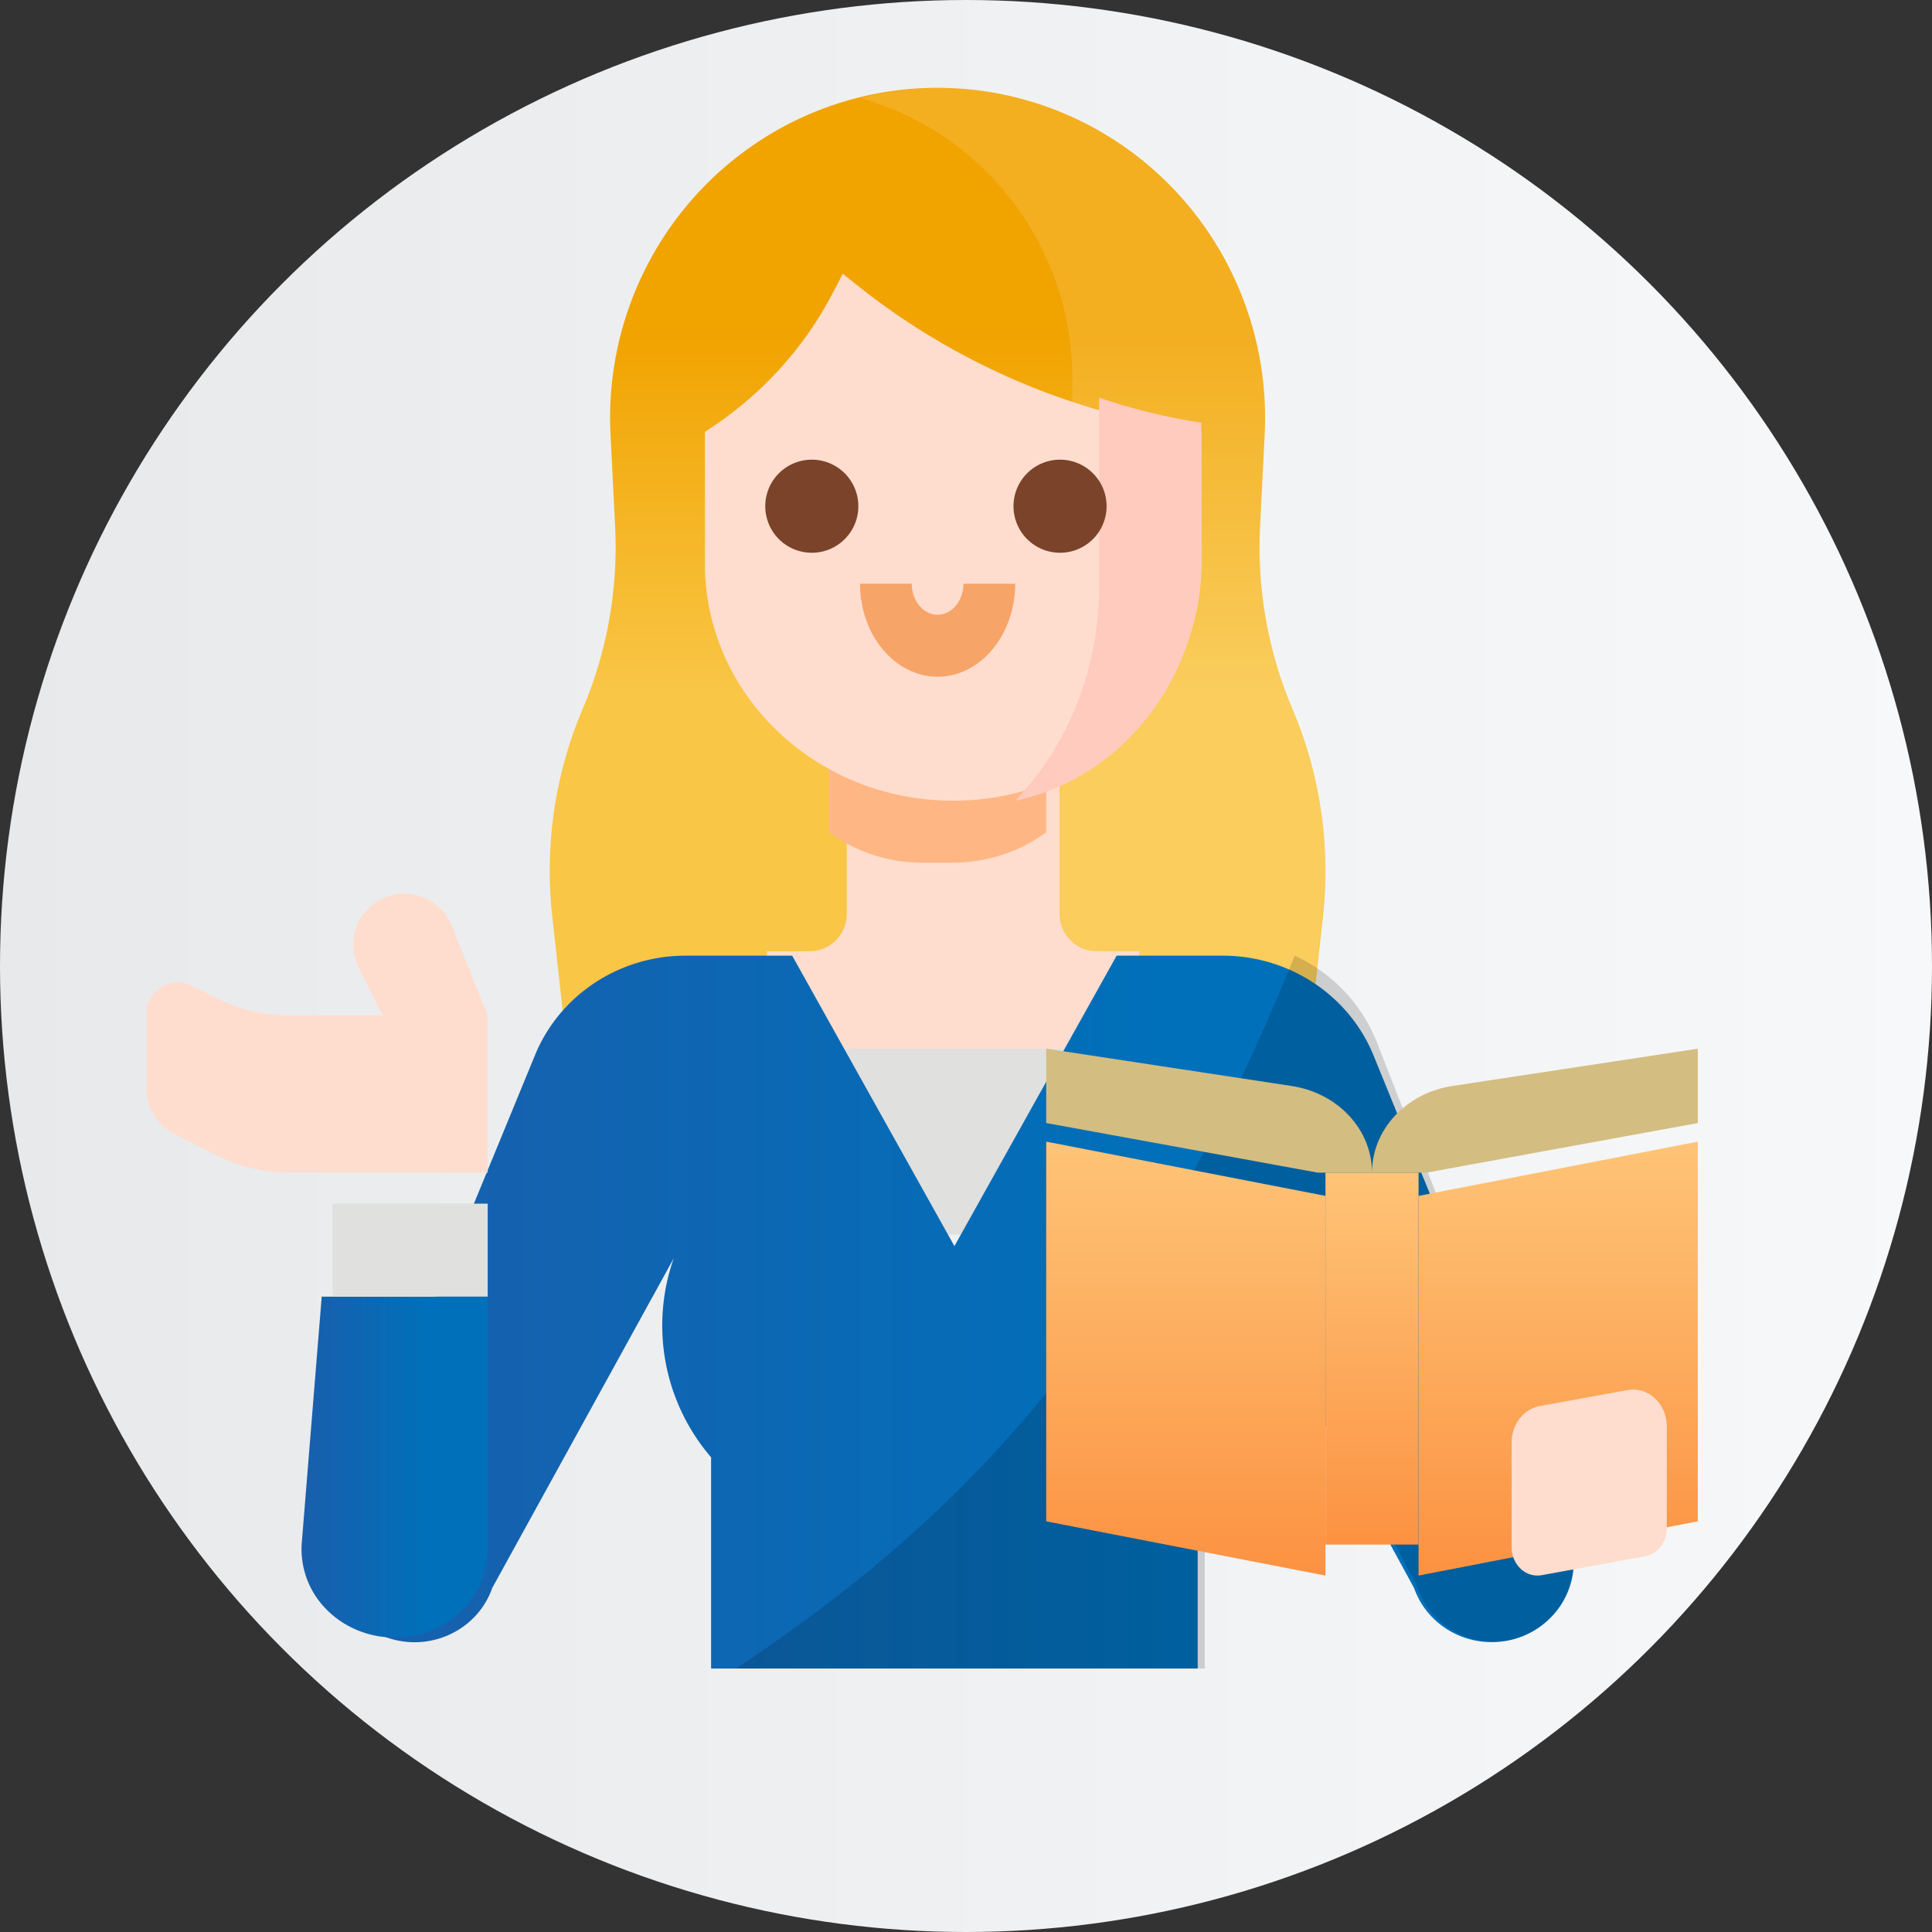 <svg width="66" height="66" xmlns="http://www.w3.org/2000/svg" xmlns:xlink="http://www.w3.org/1999/xlink">
    <rect width="100%" height="100%" fill="#333333" stroke="none"/>
    <defs>
        <linearGradient x1="0%" y1="50%" x2="100%" y2="50%" id="b">
            <stop stop-color="#E8E9EA" offset="0%"/>
            <stop stop-color="#F7F8F9" offset="100%"/>
        </linearGradient>
        <linearGradient x1="50%" y1="25.268%" x2="50%" y2="63.168%" id="d">
            <stop stop-color="#F1A300" offset="0%"/>
            <stop stop-color="#F9C646" offset="100%"/>
        </linearGradient>
        <linearGradient x1="-27.533%" y1="50%" x2="68.086%" y2="50%" id="e">
            <stop stop-color="#2457A6" offset="0%"/>
            <stop stop-color="#0070BA" offset="100%"/>
        </linearGradient>
        <linearGradient x1="-27.533%" y1="50%" x2="68.086%" y2="50%" id="f">
            <stop stop-color="#2457A6" offset="0%"/>
            <stop stop-color="#0070BA" offset="100%"/>
        </linearGradient>
        <linearGradient x1="50%" y1="0%" x2="50%" y2="100%" id="g">
            <stop stop-color="#FEC477" offset="0%"/>
            <stop stop-color="#FC9242" offset="100%"/>
        </linearGradient>
        <linearGradient x1="50%" y1="0%" x2="50%" y2="100%" id="h">
            <stop stop-color="#FEC477" offset="0%"/>
            <stop stop-color="#FC9242" offset="100%"/>
        </linearGradient>
        <circle id="a" cx="33" cy="33" r="33"/>
    </defs>
    <g fill="none" fill-rule="evenodd">
        <mask id="c" fill="#fff">
            <use xlink:href="#a"/>
        </mask>
        <use fill="url(#b)" xlink:href="#a"/>
        <g mask="url(#c)" fill-rule="nonzero">
            <path d="M40.195 28.293 39.896 31l-.201 1.824h-25.33L14.164 31l-.299-2.707a14.13 14.13 0 0 1 1.04-7.074 14.14 14.14 0 0 0 1.109-6.226l-.158-3.155c-.206-4.158 1.878-8.091 5.42-10.232a11.112 11.112 0 0 1 11.508 0c3.542 2.14 5.625 6.074 5.42 10.232l-.158 3.155a14.14 14.14 0 0 0 1.108 6.226 14.122 14.122 0 0 1 1.04 7.074z" fill="url(#d)" transform="translate(5 3)"/>
            <path d="m45.196 31.025-.296 2.68H34.84v-9.933l1.793-3.613v-7.225c-.002-4.475-2.97-8.397-7.253-9.583 3.414-.883 7.04-.08 9.772 2.165a11.218 11.218 0 0 1 4.07 9.21l-.155 3.125a14.002 14.002 0 0 0 1.098 6.167 13.984 13.984 0 0 1 1.03 7.007z" fill="#FFF" opacity=".125"/>
            <path d="M37.466 32.496a1.272 1.272 0 0 1-1.272-1.27v-5.99h-7.268v5.99a1.27 1.27 0 0 1-1.272 1.27H26.2v5.445h12.72v-5.445h-1.454z" fill="#FFDDCE"/>
            <path d="M32.59 29.47a5.393 5.393 0 0 0 3.15-1.038v-3.197h-7.42v3.197a5.393 5.393 0 0 0 3.15 1.039h1.12z" fill="#FEB784"/>
            <path d="M41.04 14.753v4.5c0 4.473-3.797 8.1-8.48 8.1s-8.48-3.627-8.48-8.1v-4.5c1.853-1.18 3.35-2.8 4.346-4.703l.365-.697.535.426a23.816 23.816 0 0 0 7.945 4.152c1.23.372 2.491.647 3.769.822z" fill="#FFDDCE"/>
            <path d="M41.04 14.44v4.667c0 4.02-2.667 7.477-6.36 8.246 1.837-1.927 2.87-4.563 2.867-7.313v-6.452c1.14.387 2.309.672 3.493.853z" fill="#FFCBBE"/>
            <path d="M27.79 18.882a1.59 1.59 0 1 1-.002-3.178 1.59 1.59 0 0 1 .002 3.178zM36.27 18.882a1.59 1.59 0 1 1-.002-3.178 1.59 1.59 0 0 1 .002 3.178z" fill="#7A432A"/>
            <path d="M32.03 23.118c-1.463-.002-2.648-1.423-2.65-3.177h1.767c0 .585.395 1.059.883 1.059s.883-.474.883-1.059h1.767c-.002 1.754-1.187 3.175-2.65 3.177z" fill="#F7A468"/>
            <path fill="#E0E0DE" d="M27.26 35.824h9.54v6.352h-9.54z"/>
            <path d="M46.418 53.06c-1.353.22-2.67-.548-3.113-1.815l-6.1-11.177a6.896 6.896 0 0 1-1.29 6.716V54H19.292v-7.216a6.907 6.907 0 0 1-1.275-6.8l-6.2 11.26c-.495 1.423-2.072 2.19-3.533 1.718-1.46-.472-2.259-2.005-1.788-3.436l6.782-16.484c.843-2.051 2.879-3.395 5.142-3.395h3.642l5.542 9.922 5.542-9.922h3.628c2.27.002 4.31 1.354 5.15 3.413l6.704 16.466a2.683 2.683 0 0 1-.277 2.26 2.807 2.807 0 0 1-1.932 1.275z" fill="url(#e)" transform="translate(5 3)"/>
            <path d="m5.31 49.695.68-8.4h5.67v8.63c0 1.666-1.424 3.016-3.18 3.016-.886 0-1.731-.35-2.333-.966a2.922 2.922 0 0 1-.838-2.28z" fill="url(#f)" transform="translate(5 3)"/>
            <path d="M13.389 30.582a1.738 1.738 0 0 0-1.137 2.468l.82 1.638H9.858a5.39 5.39 0 0 1-2.407-.567l-.893-.446a1.078 1.078 0 0 0-1.558.96v2.527c0 .678.384 1.298.992 1.601l1.46.729a5.39 5.39 0 0 0 2.406.567h6.802v-5.37l-1.228-3.065a1.746 1.746 0 0 0-2.043-1.042z" fill="#FFDDCE"/>
            <path fill="#E0E0DE" d="M11.36 41.118h5.3v3.176h-5.3z"/>
            <path d="M51.462 56.042a2.747 2.747 0 0 1-3.055-1.853l-5.987-11.4a7.25 7.25 0 0 1-1.264 6.85V57H25.14c7.48-4.959 13.792-11.252 19.09-24.353a5.476 5.476 0 0 1 2.82 2.994l6.58 16.796a2.83 2.83 0 0 1-.273 2.305 2.75 2.75 0 0 1-1.895 1.3z" fill="#000" opacity=".155"/>
            <path fill="url(#g)" d="m40.28 50.824-9.54-1.853V36l9.54 1.853zM43.46 50.824 53 48.97V36l-9.54 1.853z" transform="translate(5 3)"/>
            <path fill="url(#h)" d="M40.28 37.059h3.18v12.706h-3.18z" transform="translate(5 3)"/>
            <path d="M46.87 40.059c0-1.467-1.16-2.718-2.745-2.96l-8.385-1.275v2.54l9.275 1.695h1.855c0-1.467 1.16-2.718 2.745-2.96L58 35.825v2.54l-9.275 1.695H46.87z" fill="#D4BD81"/>
            <path d="m56.202 53.167-3.533.643a.831.831 0 0 1-.717-.215 1.003 1.003 0 0 1-.312-.736v-3.586c0-.614.406-1.138.96-1.24l3-.545c.334-.061.675.042.933.28.258.239.407.59.407.959v3.488c0 .472-.312.875-.738.952z" fill="#FFDDCE"/>
        </g>
    </g>
</svg>
